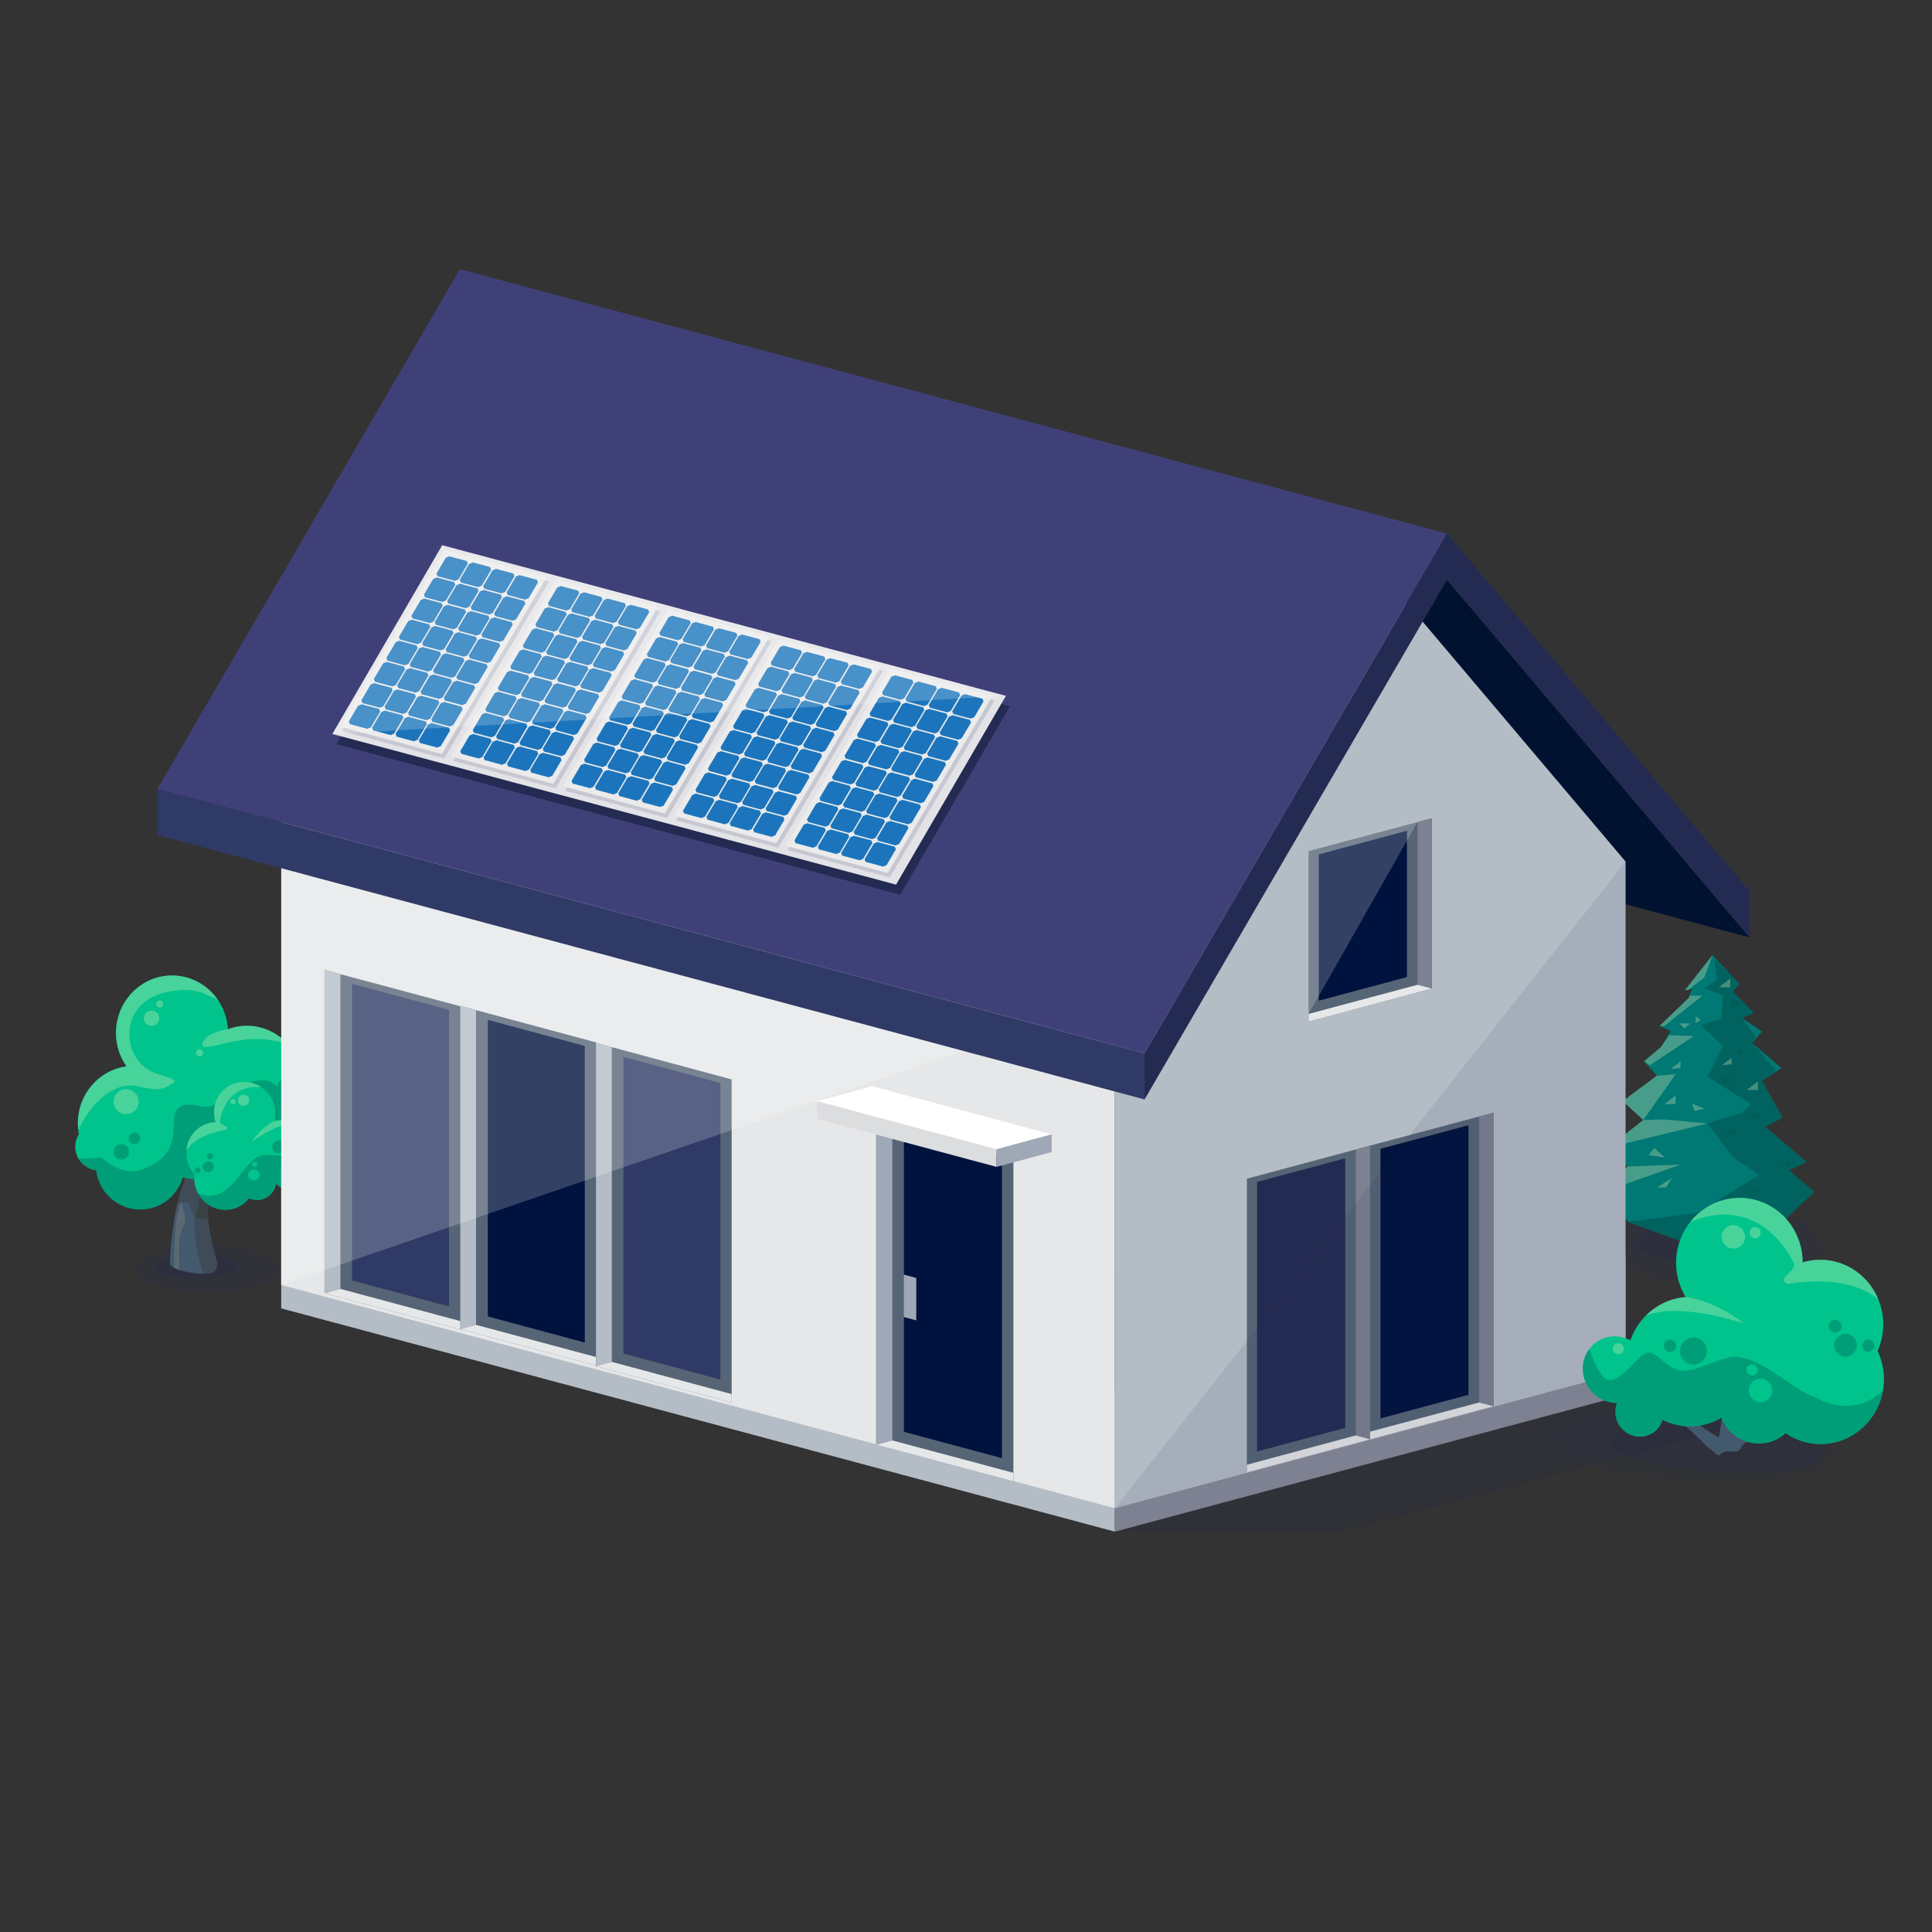<svg xmlns="http://www.w3.org/2000/svg" xmlns:xlink="http://www.w3.org/1999/xlink" id="Layer_1" x="0px" y="0px" viewBox="0 0 1080 1080" style="enable-background:new 0 0 1080 1080;" xml:space="preserve"><rect x="0" y="0" width="1080" height="1080" fill="#333333" stroke="none"/><style type="text/css">	.st0{opacity:0.2;fill:#242B52;}	.st1{opacity:0.2;clip-path:url(#SVGID_00000056397040304066334110000015288951490238447292_);fill:#2F1D00;}	.st2{opacity:0.13;clip-path:url(#SVGID_00000056397040304066334110000015288951490238447292_);fill:#FFDE96;}	.st3{fill:#00C48B;}	.st4{opacity:0.3;fill:#F1F3BE;}	.st5{opacity:0.5;}	.st6{opacity:0.71;fill:#005A56;}	.st7{fill:#87AD54;}	.st8{fill:#43596D;}	.st9{fill:#007874;}	.st10{opacity:0.82;}	.st11{fill:#001230;}	.st12{opacity:0.15;fill:#242B52;}	.st13{fill:#B4BDC5;}	.st14{fill:#7D8191;}	.st15{fill:#E6E7E8;}	.st16{fill:#566575;}	.st17{fill:#242B52;}	.st18{fill:#00123E;}	.st19{fill:#303A66;}	.st20{fill:#9FA8B6;}	.st21{fill:#DCDDDF;}	.st22{fill:#FFFFFF;}	.st23{opacity:0.2;fill:#FFFFFF;}	.st24{fill:#404079;}	.st25{fill:#E3E3E7;}	.st26{fill:#EBEBEB;}	.st27{fill:#1C75BC;}	.st28{opacity:0.1;fill:#242B52;}</style><g>	<g>		<g>			<path class="st0" d="M155.7,709.3c0,7.3-17.9,13.1-39.9,13.1c-22,0-39.9-5.9-39.9-13.1c0-7.3,17.9-13.1,39.9-13.1    C137.8,696.2,155.7,702.1,155.7,709.3z"></path>			<path class="st0" d="M133.2,708c0,3.8-10.4,6.8-23.3,6.8c-12.9,0-23.3-3.1-23.3-6.8c0-3.8,10.4-6.8,23.3-6.8    C122.7,701.2,133.2,704.2,133.2,708z"></path>		</g>		<g>			<defs>				<path id="SVGID_1_" d="M121.5,706.1c-0.5,3.2-0.5,5.7-6.4,5.9c-6.9,0.3-19.8-2.1-20.2-5.9c0,0,0.7-28,8.7-47.4     c8-19.3,7.3-58,8-65.4c0.7-7.3,4-11,4-11l6,5.3c0,0,1.3,34.4,0,47.1c-1.3,12.7-4.3,25.5-5.3,39.6     C115.3,686.1,121.5,706.1,121.5,706.1z"></path>			</defs>			<use xlink:href="#SVGID_1_" style="overflow:visible;fill:#43596D;"></use>			<clipPath id="SVGID_00000073682551064249819770000013778665861749761171_">				<use xlink:href="#SVGID_1_" style="overflow:visible;"></use>			</clipPath>			<path style="opacity:0.2;clip-path:url(#SVGID_00000073682551064249819770000013778665861749761171_);fill:#2F1D00;" d="    M113.9,713.6c0,0-7.8-24.8-4.3-35.8s9-49.5,9-56s1-23-2-25.5c-3-2.5-6,4.5-6,4.5s-4.5-26-3-26c1.5,0,32.5,3,32.5,3l-13.5,117.1    l0.5,14.5L113.9,713.6z"></path>			<path style="opacity:0.2;clip-path:url(#SVGID_00000073682551064249819770000013778665861749761171_);fill:#2F1D00;" d="    M97.2,673.6c0,0,7-2.6,8.1-0.9c1.2,1.6,0.2,2.1,2.6,5.8c2.3,3.7,10.2,3.5,10.9,3c0.7-0.5,8.8-0.2,7.2-2.8    c-1.6-2.6,0.7-24.2-3.5-24.6c-4.2-0.5-22.3-1.9-22.3-1.2C100.2,653.6,97.2,673.6,97.2,673.6z"></path>			<path style="opacity:0.13;clip-path:url(#SVGID_00000073682551064249819770000013778665861749761171_);fill:#FFDE96;" d="    M100.4,713c0,0-0.7-13.5-0.1-20.1c0.6-6.6,3.3-7.3,3.1-11.9c-0.3-4.6-2.3-9.1-2.3-9.1s-1.5,5.3-2.3,9.3c-0.8,3.9-1,10.6-1.3,14.9    c-0.3,4.3,0,14.8,0,14.8L100.4,713z"></path>		</g>		<g>			<path class="st3" d="M170.9,646.3c6.1-4.5,10.1-11.8,10.1-20.1c0-9-4.7-16.9-11.8-21.3c-0.3-17.1-13.6-31-30.4-31.5    c-4-0.1-7.8,0.6-11.4,1.9c-1-16.4-14-29.5-30.4-30c-17.3-0.5-31.7,13.5-32.2,31.2c-0.2,7.3,2,14,5.8,19.5c0,0,0,0.1-0.1,0.1    c-14.9,2.1-26.6,15-27,30.9c-0.1,2.4,0.2,4.8,0.6,7c-3.1,4.9-2.7,11.5,1.5,16c2.2,2.4,5.2,3.8,8.2,4.2    c1.5,12.4,11.9,21.9,24.6,21.9c11.3,0,20.8-7.6,23.8-18c5.3,1.8,11.4,1.2,16.6-1.9c5.3,5,12.4,8.2,20.2,8.4    c5.4,0.1,10.5-1.1,14.9-3.4c2.1,2.5,5.2,4.1,8.6,4.1c6.2,0,11.3-5,11.3-11.3C173.9,651,172.8,648.3,170.9,646.3z"></path>			<path class="st4" d="M92.3,554.8c14.4-3.3,20.2-0.4,29.6,4.2c-5.5-8-14.5-13.4-24.8-13.7c-17.3-0.5-31.7,13.5-32.2,31.2    c-0.2,7.3,2,14,5.8,19.5c0,0,0,0.1-0.1,0.1c-14.9,2.1-26.6,15-27,30.9c0,1.6,0,3.1,0.2,4.6c2.7-6,15.4-28.4,33.6-24.3    c11.1,2.5,13.4,2.1,19.4-1.9c2.2-1.5,0.1-2.3-9.1-5.2C67.8,594.1,65,561,92.3,554.8z"></path>			<path class="st4" d="M114.2,581.3c-3.3,4.5,0.5,4.8,9.3,2.5c5.1-1.4,14.9-3.6,23.7-2.9c3.2,0.3,10.8,2,13,2    c-5.5-5.6-13-9.2-21.3-9.5c-4-0.1-7.8,0.6-11.4,1.9C127.4,575.3,117.5,576.7,114.2,581.3z"></path>			<g class="st5">				<path class="st6" d="M181,626.2c0-9-4.7-16.9-11.8-21.3c0-3-0.5-5.8-1.3-8.5c-1.6,2.6-4,5.2-7.8,6.3c-8.7,2.6-3.3,7.2-3.3,7.2     s-5.3-12.8-24.3-1.3c-8,4.8-11,12-21.1,9.6c-12-2.8-13.9,2.8-14.2,8.4c-0.3,5.6,1.9,21.8-19.9,27.7c-10.3,2.8-20.8-7.5-20.8-7.5     s-1.5,0.6-7.3,0.7c-2.1,0.1-3.8,0.1-5.3,0.1c0.5,0.8,1,1.6,1.7,2.4c2.2,2.4,5.2,3.8,8.2,4.2c1.5,12.4,11.9,21.9,24.6,21.9     c11.3,0,20.8-7.6,23.8-18c5.3,1.8,11.4,1.2,16.6-1.9c5.3,5,12.4,8.2,20.2,8.4c5.4,0.1,10.5-1.1,14.9-3.4     c2.1,2.5,5.2,4.1,8.6,4.1c6.2,0,11.3-5,11.3-11.3c0-3-1.2-5.7-3-7.7C177,641.8,181,634.5,181,626.2z"></path>				<path class="st6" d="M153.9,629.9c0,3.7-3,6.8-6.8,6.8c-3.8,0-6.8-3-6.8-6.8c0-3.8,3-6.8,6.8-6.8     C150.9,623.2,153.9,626.2,153.9,629.9z"></path>				<path class="st6" d="M140.1,636.7c0,2.4-1.9,4.3-4.3,4.3c-2.4,0-4.3-1.9-4.3-4.3c0-2.4,1.9-4.3,4.3-4.3     C138.2,632.4,140.1,634.3,140.1,636.7z"></path>				<path class="st6" d="M72.1,643.9c0,2.4-1.9,4.3-4.3,4.3c-2.4,0-4.3-1.9-4.3-4.3c0-2.4,1.9-4.3,4.3-4.3     C70.2,639.6,72.1,641.5,72.1,643.9z"></path>				<path class="st6" d="M151.5,619c0,1.7-1.4,3.2-3.2,3.2c-1.7,0-3.2-1.4-3.2-3.2c0-1.7,1.4-3.2,3.2-3.2     C150,615.8,151.5,617.3,151.5,619z"></path>				<path class="st6" d="M78.4,636.3c0,1.7-1.4,3.2-3.2,3.2c-1.8,0-3.2-1.4-3.2-3.2c0-1.7,1.4-3.2,3.2-3.2     C77,633.2,78.4,634.6,78.4,636.3z"></path>			</g>			<path class="st7" d="M164.4,651.2c0,2.4-1.9,4.3-4.3,4.3c-2.4,0-4.3-1.9-4.3-4.3c0-2.4,1.9-4.3,4.3-4.3    C162.5,646.9,164.4,648.8,164.4,651.2z"></path>			<path class="st7" d="M168.3,644.3c0,1.5-1.2,2.8-2.8,2.8c-1.5,0-2.8-1.2-2.8-2.8c0-1.5,1.2-2.8,2.8-2.8    C167.1,641.5,168.3,642.7,168.3,644.3z"></path>			<path class="st4" d="M89,569.2c0,2.4-1.9,4.3-4.3,4.3c-2.4,0-4.3-1.9-4.3-4.3c0-2.4,1.9-4.3,4.3-4.3    C87.1,564.9,89,566.8,89,569.2z"></path>			<path class="st4" d="M77.5,615.8c0,3.9-3.1,7-7,7c-3.9,0-7-3.1-7-7c0-3.9,3.1-7,7-7C74.4,608.8,77.5,612,77.5,615.8z"></path>			<path class="st4" d="M91.3,561.3c0,1.1-0.9,2-2,2c-1.1,0-2-0.9-2-2c0-1.1,0.9-2,2-2C90.4,559.3,91.3,560.2,91.3,561.3z"></path>			<path class="st4" d="M113.6,588.5c0,1.1-0.9,2-2,2c-1.1,0-2-0.9-2-2c0-1.1,0.9-2,2-2C112.7,586.5,113.6,587.4,113.6,588.5z"></path>		</g>		<g>			<path class="st3" d="M180.6,631.1c-3.4-1.3-7.1-0.4-9.5,2.1c-4.1-5.5-11.1-8.1-17.7-6.5c0.9-3.6,0.6-7.4-0.9-11.1    c-3.8-8.9-13.9-13.1-22.5-9.4c-8.2,3.5-12.2,12.7-9.4,21.2c-2.1,0-4.1,0.5-6.1,1.3c-8.7,3.7-12.6,13.9-8.9,22.8    c0.8,1.8,1.8,3.4,3.1,4.8c-0.4,3,0,6.2,1.3,9.3c3.8,8.9,13.9,13.1,22.5,9.4c2.7-1.2,5-3,6.7-5.2c0.2,0.1,0.4,0.2,0.6,0.3    c5.5,2.2,11.7-0.6,13.9-6.2c0.4-1.1,0.6-2.2,0.7-3.3c3.3,0.7,6.9,0.5,10.2-0.9c2-0.8,3.7-2,5.1-3.4c0.7,1,1.7,1.8,2.9,2.3    c3.3,1.3,7.1-0.4,8.4-3.8c0.9-2.3,0.4-4.8-1-6.6c2.5-0.8,4.7-2.7,5.7-5.4C187.4,638.1,185.2,632.8,180.6,631.1z"></path>			<path class="st4" d="M139.1,613.9c0.6,1.6-0.2,3.5-1.8,4.1c-1.6,0.6-3.5-0.2-4.1-1.8c-0.6-1.6,0.2-3.5,1.8-4.1    C136.6,611.5,138.5,612.3,139.1,613.9z"></path>			<path class="st4" d="M131.6,615.3c0.3,0.8-0.1,1.6-0.8,1.9c-0.8,0.3-1.6-0.1-1.9-0.8c-0.3-0.8,0.1-1.6,0.8-1.9    C130.5,614.1,131.3,614.5,131.6,615.3z"></path>			<path class="st4" d="M176.4,633.8c0.3,0.8-0.1,1.6-0.8,1.9c-0.8,0.3-1.6-0.1-1.9-0.8c-0.3-0.8,0.1-1.6,0.8-1.9    C175.2,632.6,176.1,633,176.4,633.8z"></path>			<g class="st5">				<path class="st6" d="M132.3,674.9c2.7-1.2,5-3,6.7-5.2c0.2,0.1,0.4,0.2,0.6,0.3c5.5,2.2,11.7-0.6,13.9-6.2     c0.4-1.1,0.6-2.2,0.7-3.3c3.3,0.7,6.9,0.5,10.2-0.9c2-0.8,3.7-2,5.1-3.4c0.7,1,1.7,1.8,2.9,2.3c3.3,1.3,7.1-0.4,8.4-3.8     c0.9-2.3,0.4-4.8-1-6.6c2.5-0.8,4.7-2.7,5.7-5.4c1.6-4,0.2-8.4-3.1-10.7c-0.1,2.9-0.3,6.6-1.4,8.5c-1.9,3.5-7.1-0.6-11.1-2.3     c-4-1.7-4.1,1.9-7.3,5.5c-3.2,3.6-8.5,1.5-15.3,2c-6.8,0.5-13.9,13.1-16.8,15.6c-3,2.5-6.8,7.6-14.2,7.2     c-2.3-0.1-4.3-0.8-5.9-1.7C114.6,674.8,124.1,678.5,132.3,674.9z"></path>				<path class="st6" d="M159.2,639.8c0.7,1.9-0.2,4-2.1,4.7c-1.9,0.7-4-0.2-4.7-2.1c-0.7-1.9,0.2-4,2.1-4.7     C156.4,637,158.5,638,159.2,639.8z"></path>				<path class="st6" d="M119.2,651.1c0.6,1.6-0.2,3.4-1.7,4c-1.6,0.6-3.4-0.2-4-1.7c-0.6-1.6,0.2-3.4,1.7-4     C116.7,648.7,118.5,649.5,119.2,651.1z"></path>				<path class="st6" d="M163,637.2c0.3,0.9-0.1,1.8-0.9,2.2c-0.9,0.3-1.8-0.1-2.2-0.9c-0.3-0.9,0.1-1.8,0.9-2.2     C161.7,635.9,162.6,636.3,163,637.2z"></path>				<path class="st6" d="M112,653.6c0.3,0.9-0.1,1.8-0.9,2.2c-0.9,0.3-1.8-0.1-2.2-0.9c-0.3-0.9,0.1-1.8,0.9-2.2     C110.7,652.3,111.7,652.7,112,653.6z"></path>				<path class="st6" d="M119,645.8c0.3,0.9-0.1,1.9-1,2.2c-0.9,0.3-1.9-0.1-2.2-1c-0.3-0.9,0.1-1.9,1-2.2     C117.6,644.5,118.6,645,119,645.8z"></path>			</g>			<path class="st4" d="M129.9,606.1c-8.2,3.5-12.2,12.7-9.4,21.2c-2.1,0-4.1,0.5-6.1,1.3c-6,2.6-9.8,8.3-10.2,14.5    c4.9-7.8,16.1-10.5,21.8-11.5c0.5-0.1,0.8-0.4,0.9-0.9c0.1-0.5-0.1-0.9-0.6-1.1l-2.3-1.2c-0.7-0.4-1.1-1.2-1-2    c0.8-4.8,4.7-20.1,23.1-18.7C141.4,604.6,135.4,603.8,129.9,606.1z"></path>			<path class="st4" d="M153.4,626.6c-8.4,4.4-12.7,11.7-12.7,11.7s8.9-6.9,18.4-9.5c1.3-0.4,3.6-0.7,6-0.8    C161.5,626.2,157.4,625.7,153.4,626.6C153.4,626.6,153.4,626.6,153.4,626.6z"></path>			<path class="st3" d="M144.8,655.6c0.6,1.6-0.2,3.5-1.8,4.1c-1.6,0.6-3.5-0.2-4.1-1.8c-0.6-1.6,0.2-3.5,1.8-4.1    C142.3,653.2,144.2,654,144.8,655.6z"></path>			<path class="st3" d="M143.8,650.3c0.3,0.8-0.1,1.6-0.8,1.9c-0.8,0.3-1.6-0.1-1.9-0.8c-0.3-0.8,0.1-1.6,0.8-1.9    C142.6,649.2,143.5,649.5,143.8,650.3z"></path>		</g>	</g>	<g>		<g>			<path class="st0" d="M907.3,687.3c0,0-1.1,2.8-6.3,6.3c-5.1,3.4,0.6,10.2,0.6,10.2l25,11.9l17.6-1.1l30.7,9.1l31.9-14.8    l13.7-10.2c0,0-10.8-16.5-12.5-17.1c-1.7-0.6-40.4-6.8-42.1-6.8c-1.7,0-19.9-5.7-19.9-5.7L907.3,687.3z"></path>			<path class="st0" d="M996,691.1c0,0,0.9,1.4,4.7,3c3.8,1.7-0.4,5-0.4,5l-18.7,5.8l-13.2-0.6l-23,4.4l-23.8-7.2l-10.2-5    c0,0,8.1-8,9.4-8.3c1.3-0.3,30.2-3.3,31.5-3.3c1.3,0,14.9-2.8,14.9-2.8L996,691.1z"></path>		</g>		<path class="st8" d="M962.3,701.2c-2.1,3.1-12.1,3.1-14.6,0l3-19h10l0.1,8.4L962.3,701.2z"></path>		<g>			<polygon class="st9" points="957.3,533.9 941.8,553.6 945.8,552.8 944.1,557.7 927.7,573.5 933.9,576.4 928.5,585.3 919,593.3     926.2,601.3 907.1,615.5 918.6,626.1 899,641.5 909.8,652.1 892.9,667.4 904.5,676.2 910.5,683.3 941,694.2 988.8,689.9     1014.2,666.3 999.9,654.1 1009.9,649.6 986.8,629.9 996.4,624.8 984.9,604.1 995.9,597.1 979.4,583 984.9,576.7 973.8,569     980.3,566.3 968.7,554.2 972.3,550    "></polygon>			<polygon class="st6" points="941,694.2 988.8,689.9 1014.2,666.3 999.9,654.1 1009.9,649.6 986.8,629.9 996.4,624.8 984.9,604.1     992.8,598.2 979.4,583 981.5,579.2 973.8,569 980.3,566.3 968.7,554.2 972.3,550 958.4,535.7 959.7,548.2 952.7,552.3     963.2,556.4 962.2,569.5 950.8,573.1 963.2,584.9 954.4,601.8 978.9,617.2 974.2,622 954.6,628 968.7,646.9 983.3,656.7     949.5,677.9 909.8,683.1 910.5,683.3    "></polygon>			<g>				<polygon class="st4" points="918.6,626.1 899,641.5 954.6,628 930.5,625.8     "></polygon>				<polygon class="st4" points="926.2,601.3 907.1,615.5 918.6,626.1 936.7,600.5     "></polygon>				<polygon class="st4" points="919,593.3 922.3,595.5 946.8,579.2 933.2,578.7 928.5,585.3     "></polygon>				<polygon class="st4" points="909.8,652.1 892.9,667.4 939.6,651     "></polygon>				<polygon class="st4" points="944.5,556.6 944.1,557.7 927.7,573.5 930.4,573.5 951.6,556.6     "></polygon>				<polygon class="st4" points="944.3,553.1 952.8,546.3 957.3,533.9 941.8,553.6     "></polygon>				<polygon class="st4" points="933.9,597.6 939.4,593.4 939.4,597     "></polygon>				<polygon class="st4" points="962.5,595.5 968,591.3 968,594.9     "></polygon>				<polygon class="st4" points="947.9,568.2 947.9,572 950.8,570.1     "></polygon>				<polygon class="st4" points="930.5,617.2 936.7,617.2 936.7,612.3     "></polygon>				<polygon class="st4" points="960.9,551.9 967.2,551.9 967.2,547     "></polygon>				<polygon class="st4" points="976.5,609.3 982.7,609.3 982.7,604.5     "></polygon>				<polygon class="st4" points="930.8,647.1 924.7,641.8 921.7,645.7     "></polygon>				<polygon class="st4" points="934.6,658.5 931.3,663.8 926.3,663.8     "></polygon>				<polygon class="st4" points="944.8,572.1 941.6,574.9 938.7,572.1     "></polygon>				<polygon class="st4" points="947.3,621.1 952.7,619.7 945.9,616.9     "></polygon>			</g>			<g class="st10">				<polygon class="st6" points="1000.7,649.2 994.7,649.2 1000.7,652.9     "></polygon>				<polygon class="st6" points="970.1,631.5 964,631.5 970.1,635.2     "></polygon>				<polygon class="st6" points="982.6,664.6 976.6,664.6 982.6,668.3     "></polygon>				<polygon class="st6" points="983.3,621.4 975.9,623.3 983.3,626.2     "></polygon>				<polygon class="st6" points="961.9,601.8 968.7,603.7 963.2,606.9     "></polygon>				<polygon class="st6" points="967.1,558.4 973.9,560.3 968.4,563.5     "></polygon>				<polygon class="st6" points="974,587.1 970.5,587.1 974,590.5     "></polygon>			</g>		</g>	</g>	<g>		<polygon class="st11" points="739.6,305.6 808.9,324.1 978,524 908.7,505.5   "></polygon>		<g>			<polygon class="st12" points="720,685.6 623.2,711.6 623.2,856.2 751.2,856.2 1054,775.1    "></polygon>		</g>		<g>			<polygon class="st13" points="157.2,653 623.2,777.8 623.2,856.2 157.2,731.4    "></polygon>			<polygon class="st14" points="908.7,701.3 908.7,779.7 623.2,856.2 623.2,777.8    "></polygon>		</g>		<polygon class="st15" points="157.2,433.3 623.2,558.1 623.2,843.1 157.2,718.3   "></polygon>		<polygon class="st13" points="908.7,481.6 908.7,766.6 623.2,843.1 623.2,558.1 765.9,312.8   "></polygon>		<g>			<g>				<g>					<polygon class="st16" points="697,823.1 765.9,804.6 765.9,640.4 697,658.9      "></polygon>					<polygon class="st14" points="765.9,640.4 765.9,804.6 757.9,802.4 757.9,642.6      "></polygon>					<polygon class="st15" points="697,823.1 765.9,804.6 757.9,802.4 697,818.8      "></polygon>				</g>				<g>					<polygon class="st17" points="702.7,811.4 752,798.2 752,647.5 702.7,660.7      "></polygon>				</g>			</g>			<g>				<g>					<polygon class="st16" points="765.9,804.6 834.9,786.1 834.9,622 765.9,640.4      "></polygon>					<polygon class="st14" points="834.9,622 834.9,786.1 826.8,784 826.8,624.1      "></polygon>					<polygon class="st15" points="765.9,804.6 834.9,786.1 826.8,784 765.9,800.3      "></polygon>				</g>				<g>					<polygon class="st18" points="771.7,792.9 820.9,779.7 820.9,629 771.7,642.2      "></polygon>				</g>			</g>		</g>		<g>			<g>				<g>					<polygon class="st16" points="333.2,763.3 257.3,743 257.3,562.3 333.2,582.7      "></polygon>					<polygon class="st13" points="257.3,562.3 257.3,743 266.1,740.6 266.1,564.7      "></polygon>					<polygon class="st15" points="333.2,763.3 257.3,743 266.1,740.6 333.2,758.6      "></polygon>				</g>				<g>					<polygon class="st18" points="326.9,750.5 272.7,735.9 272.7,570.1 326.9,584.7      "></polygon>				</g>			</g>			<g>				<g>					<polygon class="st16" points="409,784 333.2,763.7 333.2,583 409,603.4      "></polygon>					<polygon class="st13" points="333.2,583 333.2,763.7 342,761.3 342,585.4      "></polygon>					<polygon class="st15" points="409,784 333.2,763.7 342,761.3 409,779.3      "></polygon>				</g>				<g>					<polygon class="st19" points="402.7,771.2 348.5,756.6 348.5,590.8 402.7,605.4      "></polygon>				</g>			</g>			<g>				<g>					<polygon class="st16" points="257.3,743.2 181.4,722.9 181.4,542.2 257.3,562.5      "></polygon>					<polygon class="st13" points="181.4,542.2 181.4,722.9 190.3,720.5 190.3,544.6      "></polygon>					<polygon class="st15" points="257.3,743.2 181.4,722.9 190.3,720.5 257.3,738.5      "></polygon>				</g>				<g>					<polygon class="st19" points="251,730.3 196.8,715.8 196.8,550 251,564.5      "></polygon>				</g>			</g>		</g>		<g>			<g>				<polygon class="st16" points="566.5,828.1 489.8,807.6 489.8,624.9 566.5,645.4     "></polygon>				<polygon class="st20" points="489.8,624.9 489.8,807.6 498.8,805.2 498.8,627.3     "></polygon>				<polygon class="st15" points="566.5,828.1 489.8,807.6 498.8,805.2 566.5,823.3     "></polygon>			</g>			<g>				<polygon class="st18" points="560.1,815.1 505.3,800.4 505.3,632.8 560.1,647.4     "></polygon>			</g>			<g>				<polygon class="st20" points="512.2,738.1 505.2,736.2 505.2,712.5 512.2,714.4     "></polygon>			</g>		</g>		<g>			<polygon class="st21" points="456.8,615.5 557.1,642.4 557.1,652.3 456.8,625.4    "></polygon>			<polygon class="st22" points="456.8,615.5 557.1,642.4 587.9,634.1 487.5,607.2    "></polygon>			<polygon class="st20" points="587.9,634.1 587.9,644 557.1,652.3 557.1,642.4    "></polygon>		</g>		<polygon class="st23" points="157.2,433.3 623.2,558.1 157.2,718.3   "></polygon>		<g>			<polygon class="st24" points="88,441 639.8,588.8 808.9,298.3 257.1,150.5    "></polygon>			<polygon class="st17" points="808.9,298.3 639.8,588.8 639.8,614.6 808.9,324.1 978,524 978,498.2    "></polygon>			<polygon class="st19" points="88,441 639.8,588.8 639.8,614.6 88,466.8    "></polygon>		</g>		<g>			<polygon class="st17" points="564.6,394.8 249.5,310.6 188.1,416 503.2,500.2    "></polygon>			<polygon class="st25" points="562.3,389 247.2,304.8 185.8,410.3 500.9,494.5    "></polygon>			<path class="st12" d="M248.3,424l-57.1-15.3l58.6-98.9l57.1,15.3L248.3,424z M369.2,341.7l-57.1-15.3l-58.6,98.9l57.1,15.3    L369.2,341.7z M431.4,358.3L374.4,343L315.8,442l57.1,15.3L431.4,358.3z M493.7,375l-57.1-15.3L378,458.6l57.1,15.3L493.7,375z     M556,391.6l-57.1-15.3l-58.6,98.9l57.1,15.3L556,391.6z"></path>			<g>				<polygon class="st26" points="248.6,307.3 190,406.2 247,421.5 305.6,322.6     "></polygon>				<path class="st27" d="M200.2,394.5l-5.2,8.8l0.6,1.5l9.7,2.6l2-0.8l5.2-8.8l-0.6-1.5l-9.7-2.6L200.2,394.5z M207.2,382.7     l-5.2,8.8l0.6,1.5l9.7,2.6l2-0.8l5.2-8.8l-0.6-1.5l-9.7-2.6L207.2,382.7z M214.2,370.8l-5.2,8.8l0.6,1.5l9.7,2.6l2-0.8l5.2-8.8     l-0.6-1.5l-9.7-2.6L214.2,370.8z M221.2,359l-5.2,8.8l0.6,1.5l9.7,2.6l2-0.8l5.2-8.8l-0.6-1.5l-9.7-2.6L221.2,359z M228.2,347.2     L223,356l0.6,1.5l9.7,2.6l2-0.8l5.2-8.8l-0.6-1.5l-9.7-2.6L228.2,347.2z M235.2,335.4l-5.2,8.8l0.6,1.5l9.7,2.6l2-0.8l5.2-8.8     l-0.6-1.5l-9.7-2.6L235.2,335.4z M242.2,323.6l-5.2,8.8l0.6,1.5l9.7,2.6l2-0.8l5.2-8.8l-0.6-1.5l-9.7-2.6L242.2,323.6z      M249.2,311.8l-5.2,8.8l0.6,1.5l9.7,2.6l2-0.8l5.2-8.8l-0.6-1.5l-9.7-2.6L249.2,311.8z M213.2,398l-5.2,8.8l0.6,1.5l9.7,2.6     l2-0.8l5.2-8.8l-0.6-1.5l-9.7-2.6L213.2,398z M220.2,386.2L215,395l0.6,1.5l9.7,2.6l2-0.8l5.2-8.8l-0.6-1.5l-9.7-2.6     L220.2,386.2z M227.2,374.3l-5.2,8.8l0.6,1.5l9.7,2.6l2-0.8l5.2-8.8l-0.6-1.5l-9.7-2.6L227.2,374.3z M234.2,362.5l-5.2,8.8     l0.6,1.5l9.7,2.6l2-0.8l5.2-8.8l-0.6-1.5l-9.7-2.6L234.2,362.5z M241.2,350.7l-5.2,8.8l0.6,1.5l9.7,2.6l2-0.8l5.2-8.8l-0.6-1.5     l-9.7-2.6L241.2,350.7z M248.2,338.9l-5.2,8.8l0.6,1.5l9.7,2.6l2-0.8l5.2-8.8l-0.6-1.5l-9.7-2.6L248.2,338.9z M255.2,327.1     l-5.2,8.8l0.6,1.5l9.7,2.6l2-0.8l5.2-8.8l-0.6-1.5l-9.7-2.6L255.2,327.1z M262.2,315.3l-5.2,8.8l0.6,1.5l9.7,2.6l2-0.8l5.2-8.8     L274,317l-9.7-2.6L262.2,315.3z M226.3,401.5l-5.2,8.8l0.6,1.5l9.7,2.6l2-0.8l5.2-8.8l-0.6-1.5l-9.7-2.6L226.3,401.5z      M233.3,389.7l-5.2,8.8l0.6,1.5l9.7,2.6l2-0.8l5.2-8.8l-0.6-1.5l-9.7-2.6L233.3,389.7z M240.3,377.8l-5.2,8.8l0.6,1.5l9.7,2.6     l2-0.8l5.2-8.8l-0.6-1.5l-9.7-2.6L240.3,377.8z M247.3,366l-5.2,8.8l0.6,1.5l9.7,2.6l2-0.8l5.2-8.8l-0.6-1.5l-9.7-2.6L247.3,366     z M254.3,354.2l-5.2,8.8l0.6,1.5l9.7,2.6l2-0.8l5.2-8.8L266,356l-9.7-2.6L254.3,354.2z M261.3,342.4l-5.2,8.8l0.6,1.5l9.7,2.6     l2-0.8l5.2-8.8l-0.6-1.5l-9.7-2.6L261.3,342.4z M268.3,330.6l-5.2,8.8l0.6,1.5l9.7,2.6l2-0.8l5.2-8.8l-0.6-1.5l-9.7-2.6     L268.3,330.6z M275.3,318.8l-5.2,8.8l0.6,1.5l9.7,2.6l2-0.8l5.2-8.8l-0.6-1.5l-9.7-2.6L275.3,318.8z M239.3,405l-5.2,8.8     l0.6,1.5l9.7,2.6l2-0.8l5.2-8.8l-0.6-1.5l-9.7-2.6L239.3,405z M246.3,393.2l-5.2,8.8l0.6,1.5l9.7,2.6l2-0.8l5.2-8.8l-0.6-1.5     l-9.7-2.6L246.3,393.2z M253.3,381.3l-5.2,8.8l0.6,1.5l9.7,2.6l2-0.8l5.2-8.8l-0.6-1.5l-9.7-2.6L253.3,381.3z M260.3,369.5     l-5.2,8.8l0.6,1.5l9.7,2.6l2-0.8l5.2-8.8l-0.6-1.5l-9.7-2.6L260.3,369.5z M267.3,357.7l-5.2,8.8l0.6,1.5l9.7,2.6l2-0.8l5.2-8.8     l-0.6-1.5l-9.7-2.6L267.3,357.7z M274.3,345.9l-5.2,8.8l0.6,1.5l9.7,2.6l2-0.8l5.2-8.8l-0.6-1.5l-9.7-2.6L274.3,345.9z      M281.4,334.1l-5.2,8.8l0.6,1.5l9.7,2.6l2-0.8l5.2-8.8l-0.6-1.5l-9.7-2.6L281.4,334.1z M288.4,322.3l-5.2,8.8l0.6,1.5l9.7,2.6     l2-0.8l5.2-8.8l-0.6-1.5l-9.7-2.6L288.4,322.3z"></path>			</g>			<g>				<polygon class="st26" points="310.9,324 252.3,422.9 309.3,438.2 367.9,339.2     "></polygon>				<path class="st27" d="M262.5,411.1l-5.2,8.8l0.6,1.5l9.7,2.6l2-0.8l5.2-8.8l-0.6-1.5l-9.7-2.6L262.5,411.1z M269.5,399.3     l-5.2,8.8l0.6,1.5l9.7,2.6l2-0.8l5.2-8.8l-0.6-1.5l-9.7-2.6L269.5,399.3z M276.5,387.5l-5.2,8.8l0.6,1.5l9.7,2.6l2-0.8l5.2-8.8     l-0.6-1.5l-9.7-2.6L276.5,387.5z M283.5,375.7l-5.2,8.8l0.6,1.5l9.7,2.6l2-0.8l5.2-8.8l-0.6-1.5l-9.7-2.6L283.5,375.7z      M290.5,363.8l-5.2,8.8l0.6,1.5l9.7,2.6l2-0.8l5.2-8.8l-0.6-1.5l-9.7-2.6L290.5,363.8z M297.5,352l-5.2,8.8l0.6,1.5l9.7,2.6     l2-0.8l5.2-8.8l-0.6-1.5l-9.7-2.6L297.5,352z M304.5,340.2l-5.2,8.8l0.6,1.5l9.7,2.6l2-0.8l5.2-8.8l-0.6-1.5l-9.7-2.6     L304.5,340.2z M311.5,328.4l-5.2,8.8l0.6,1.5l9.7,2.6l2-0.8l5.2-8.8l-0.6-1.5l-9.7-2.6L311.5,328.4z M275.5,414.6l-5.2,8.8     l0.6,1.5l9.7,2.6l2-0.8l5.2-8.8l-0.6-1.5l-9.7-2.6L275.5,414.6z M282.5,402.8l-5.2,8.8l0.6,1.5l9.7,2.6l2-0.8l5.2-8.8l-0.6-1.5     l-9.7-2.6L282.5,402.8z M289.5,391l-5.2,8.8l0.6,1.5l9.7,2.6l2-0.8l5.2-8.8l-0.6-1.5l-9.7-2.6L289.5,391z M296.5,379.2l-5.2,8.8     l0.6,1.5l9.7,2.6l2-0.8l5.2-8.8l-0.6-1.5l-9.7-2.6L296.5,379.2z M303.5,367.3l-5.2,8.8l0.6,1.5l9.7,2.6l2-0.8l5.2-8.8l-0.6-1.5     l-9.7-2.6L303.5,367.3z M310.5,355.5l-5.2,8.8l0.6,1.5l9.7,2.6l2-0.8l5.2-8.8l-0.6-1.5l-9.7-2.6L310.5,355.5z M317.5,343.7     l-5.2,8.8l0.6,1.5l9.7,2.6l2-0.8l5.2-8.8l-0.6-1.5l-9.7-2.6L317.5,343.7z M324.5,331.9l-5.2,8.8l0.6,1.5l9.7,2.6l2-0.8l5.2-8.8     l-0.6-1.5l-9.7-2.6L324.5,331.9z M288.6,418.1l-5.2,8.8l0.6,1.5l9.7,2.6l2-0.8l5.2-8.8l-0.6-1.5l-9.7-2.6L288.6,418.1z      M295.6,406.3l-5.2,8.8l0.6,1.5l9.7,2.6l2-0.8l5.2-8.8l-0.6-1.5l-9.7-2.6L295.6,406.3z M302.6,394.5l-5.2,8.8l0.6,1.5l9.7,2.6     l2-0.8l5.2-8.8l-0.6-1.5l-9.7-2.6L302.6,394.5z M309.6,382.7l-5.2,8.8l0.6,1.5l9.7,2.6l2-0.8l5.2-8.8l-0.6-1.5l-9.7-2.6     L309.6,382.7z M316.6,370.8l-5.2,8.8l0.6,1.5l9.7,2.6l2-0.8l5.2-8.8l-0.6-1.5l-9.7-2.6L316.6,370.8z M323.6,359l-5.2,8.8     l0.6,1.5l9.7,2.6l2-0.8l5.2-8.8l-0.6-1.5l-9.7-2.6L323.6,359z M330.6,347.2l-5.2,8.8l0.6,1.5l9.7,2.6l2-0.8l5.2-8.8l-0.6-1.5     l-9.7-2.6L330.6,347.2z M337.6,335.4l-5.2,8.8l0.6,1.5l9.7,2.6l2-0.8l5.2-8.8l-0.6-1.5l-9.7-2.6L337.6,335.4z M301.6,421.6     l-5.2,8.8l0.6,1.5l9.7,2.6l2-0.8l5.2-8.8l-0.6-1.5l-9.7-2.6L301.6,421.6z M308.6,409.8l-5.2,8.8l0.6,1.5l9.7,2.6l2-0.8l5.2-8.8     l-0.6-1.5l-9.7-2.6L308.6,409.8z M315.6,398l-5.2,8.8l0.6,1.5l9.7,2.6l2-0.8l5.2-8.8l-0.6-1.5l-9.7-2.6L315.6,398z M322.6,386.2     l-5.2,8.8l0.6,1.5l9.7,2.6l2-0.8l5.2-8.8l-0.6-1.5l-9.7-2.6L322.6,386.2z M329.6,374.3l-5.2,8.8l0.6,1.5l9.7,2.6l2-0.8l5.2-8.8     l-0.6-1.5l-9.7-2.6L329.6,374.3z M336.6,362.5l-5.2,8.8l0.6,1.5l9.7,2.6l2-0.8l5.2-8.8l-0.6-1.5l-9.7-2.6L336.6,362.5z      M343.6,350.7l-5.2,8.8l0.6,1.5l9.7,2.6l2-0.8l5.2-8.8l-0.6-1.5l-9.7-2.6L343.6,350.7z M350.6,338.9l-5.2,8.8l0.6,1.5l9.7,2.6     l2-0.8l5.2-8.8l-0.6-1.5l-9.7-2.6L350.6,338.9z"></path>			</g>			<g>				<polygon class="st26" points="373.2,340.6 314.5,439.5 371.6,454.8 430.2,355.9     "></polygon>				<path class="st27" d="M324.7,427.7l-5.2,8.8l0.6,1.5l9.7,2.6l2-0.8l5.2-8.8l-0.6-1.5l-9.7-2.6L324.7,427.7z M331.7,415.9     l-5.2,8.8l0.6,1.5l9.7,2.6l2-0.8l5.2-8.8l-0.6-1.5l-9.7-2.6L331.7,415.9z M338.7,404.1l-5.2,8.8l0.6,1.5l9.7,2.6l2-0.8l5.2-8.8     l-0.6-1.5l-9.7-2.6L338.7,404.1z M345.7,392.3l-5.2,8.8l0.6,1.5l9.7,2.6l2-0.8l5.2-8.8l-0.6-1.5l-9.7-2.6L345.7,392.3z      M352.7,380.5l-5.2,8.8l0.6,1.5l9.7,2.6l2-0.8l5.2-8.8l-0.6-1.5l-9.7-2.6L352.7,380.5z M359.8,368.7l-5.2,8.8l0.6,1.5l9.7,2.6     l2-0.8l5.2-8.8l-0.6-1.5l-9.7-2.6L359.8,368.7z M366.8,356.9l-5.2,8.8l0.6,1.5l9.7,2.6l2-0.8l5.2-8.8l-0.6-1.5l-9.7-2.6     L366.8,356.9z M373.8,345l-5.2,8.8l0.6,1.5l9.7,2.6l2-0.8l5.2-8.8l-0.6-1.5l-9.7-2.6L373.8,345z M337.8,431.2l-5.2,8.8l0.6,1.5     l9.7,2.6l2-0.8l5.2-8.8l-0.6-1.5l-9.7-2.6L337.8,431.2z M344.8,419.4l-5.2,8.8l0.6,1.5l9.7,2.6l2-0.8l5.2-8.8l-0.6-1.5l-9.7-2.6     L344.8,419.4z M351.8,407.6l-5.2,8.8l0.6,1.5l9.7,2.6l2-0.8l5.2-8.8l-0.6-1.5l-9.7-2.6L351.8,407.6z M358.8,395.8l-5.2,8.8     l0.6,1.5l9.7,2.6l2-0.8l5.2-8.8l-0.6-1.5l-9.7-2.6L358.8,395.8z M365.8,384l-5.2,8.8l0.6,1.5l9.7,2.6l2-0.8l5.2-8.8l-0.6-1.5     l-9.7-2.6L365.8,384z M372.8,372.2l-5.2,8.8l0.6,1.5l9.7,2.6l2-0.8l5.2-8.8l-0.6-1.5l-9.7-2.6L372.8,372.2z M379.8,360.3     l-5.2,8.8l0.6,1.5l9.7,2.6l2-0.8l5.2-8.8l-0.6-1.5l-9.7-2.6L379.8,360.3z M386.8,348.5l-5.2,8.8l0.6,1.5l9.7,2.6l2-0.8l5.2-8.8     l-0.6-1.5l-9.7-2.6L386.8,348.5z M350.8,434.7l-5.2,8.8l0.6,1.5l9.7,2.6l2-0.8l5.2-8.8l-0.6-1.5l-9.7-2.6L350.8,434.7z      M357.8,422.9l-5.2,8.8l0.6,1.5l9.7,2.6l2-0.8l5.2-8.8l-0.6-1.5l-9.7-2.6L357.8,422.9z M364.9,411.1l-5.2,8.8l0.6,1.5l9.7,2.6     l2-0.8l5.2-8.8l-0.6-1.5l-9.7-2.6L364.9,411.1z M371.9,399.3l-5.2,8.8l0.6,1.5l9.7,2.6l2-0.8l5.2-8.8l-0.6-1.5l-9.7-2.6     L371.9,399.3z M378.9,387.5l-5.2,8.8l0.6,1.5l9.7,2.6l2-0.8l5.2-8.8l-0.6-1.5l-9.7-2.6L378.9,387.5z M385.9,375.7l-5.2,8.8     l0.6,1.5l9.7,2.6l2-0.8l5.2-8.8l-0.6-1.5l-9.7-2.6L385.9,375.7z M392.9,363.8l-5.2,8.8l0.6,1.5l9.7,2.6l2-0.8l5.2-8.8l-0.6-1.5     l-9.7-2.6L392.9,363.8z M399.9,352l-5.2,8.8l0.6,1.5l9.7,2.6l2-0.8l5.2-8.8l-0.6-1.5l-9.7-2.6L399.9,352z M363.9,438.2l-5.2,8.8     l0.6,1.5l9.7,2.6l2-0.8l5.2-8.8l-0.6-1.5l-9.7-2.6L363.9,438.2z M370.9,426.4l-5.2,8.8l0.6,1.5l9.7,2.6l2-0.8l5.2-8.8l-0.6-1.5     l-9.7-2.6L370.9,426.4z M377.9,414.6l-5.2,8.8l0.6,1.5l9.7,2.6l2-0.8l5.2-8.8l-0.6-1.5l-9.7-2.6L377.9,414.6z M384.9,402.8     l-5.2,8.8l0.6,1.5l9.7,2.6l2-0.8l5.2-8.8l-0.6-1.5l-9.7-2.6L384.9,402.8z M391.9,391l-5.2,8.8l0.6,1.5l9.7,2.6l2-0.8l5.2-8.8     l-0.6-1.5l-9.7-2.6L391.9,391z M398.9,379.2l-5.2,8.8l0.6,1.5l9.7,2.6l2-0.8l5.2-8.8l-0.6-1.5l-9.7-2.6L398.9,379.2z      M405.9,367.3l-5.2,8.8l0.6,1.5l9.7,2.6l2-0.8l5.2-8.8l-0.6-1.5l-9.7-2.6L405.9,367.3z M412.9,355.5l-5.2,8.8l0.6,1.5l9.7,2.6     l2-0.8l5.2-8.8l-0.6-1.5l-9.7-2.6L412.9,355.5z"></path>			</g>			<g>				<polygon class="st26" points="435.4,357.2 376.8,456.1 433.9,471.4 492.5,372.5     "></polygon>				<path class="st27" d="M387,444.4l-5.2,8.8l0.6,1.5l9.7,2.6l2-0.8l5.2-8.8l-0.6-1.5l-9.7-2.6L387,444.4z M394,432.6l-5.2,8.8     l0.6,1.5l9.7,2.6l2-0.8l5.2-8.8l-0.6-1.5l-9.7-2.6L394,432.6z M401,420.7l-5.2,8.8l0.6,1.5l9.7,2.6l2-0.8l5.2-8.8l-0.6-1.5     l-9.7-2.6L401,420.7z M408,408.9l-5.2,8.8l0.6,1.5l9.7,2.6l2-0.8l5.2-8.8l-0.6-1.5l-9.7-2.6L408,408.9z M415,397.1l-5.2,8.8     l0.6,1.5l9.7,2.6l2-0.8l5.2-8.8l-0.6-1.5l-9.7-2.6L415,397.1z M422,385.3l-5.2,8.8l0.6,1.5l9.7,2.6l2-0.8l5.2-8.8l-0.6-1.5     l-9.7-2.6L422,385.3z M429,373.5l-5.2,8.8l0.6,1.5l9.7,2.6l2-0.8l5.2-8.8l-0.6-1.5l-9.7-2.6L429,373.5z M436,361.7l-5.2,8.8     l0.6,1.5l9.7,2.6l2-0.8l5.2-8.8l-0.6-1.5l-9.7-2.6L436,361.7z M400.1,447.9l-5.2,8.8l0.6,1.5l9.7,2.6l2-0.8l5.2-8.8l-0.6-1.5     l-9.7-2.6L400.1,447.9z M407.1,436.1l-5.2,8.8l0.6,1.5l9.7,2.6l2-0.8l5.2-8.8l-0.6-1.5l-9.7-2.6L407.1,436.1z M414.1,424.2     l-5.2,8.8l0.6,1.5l9.7,2.6l2-0.8l5.2-8.8l-0.6-1.5l-9.7-2.6L414.1,424.2z M421.1,412.4l-5.2,8.8l0.6,1.5l9.7,2.6l2-0.8l5.2-8.8     l-0.6-1.5l-9.7-2.6L421.1,412.4z M428.1,400.6l-5.2,8.8l0.6,1.5l9.7,2.6l2-0.8l5.2-8.8l-0.6-1.5l-9.7-2.6L428.1,400.6z      M435.1,388.8l-5.2,8.8l0.6,1.5l9.7,2.6l2-0.8l5.2-8.8l-0.6-1.5l-9.7-2.6L435.1,388.8z M442.1,377l-5.2,8.8l0.6,1.5l9.7,2.6     l2-0.8l5.2-8.8l-0.6-1.5l-9.7-2.6L442.1,377z M449.1,365.2l-5.2,8.8l0.6,1.5l9.7,2.6l2-0.8l5.2-8.8l-0.6-1.5l-9.7-2.6     L449.1,365.2z M413.1,451.4l-5.2,8.8l0.6,1.5l9.7,2.6l2-0.8l5.2-8.8l-0.6-1.5l-9.7-2.6L413.1,451.4z M420.1,439.6l-5.2,8.8     l0.6,1.5l9.7,2.6l2-0.8l5.2-8.8l-0.6-1.5l-9.7-2.6L420.1,439.6z M427.1,427.7l-5.2,8.8l0.6,1.5l9.7,2.6l2-0.8l5.2-8.8l-0.6-1.5     l-9.7-2.6L427.1,427.7z M434.1,415.9l-5.2,8.8l0.6,1.5l9.7,2.6l2-0.8l5.2-8.8l-0.6-1.5l-9.7-2.6L434.1,415.9z M441.1,404.1     l-5.2,8.8l0.6,1.5l9.7,2.6l2-0.8l5.2-8.8l-0.6-1.5l-9.7-2.6L441.1,404.1z M448.1,392.3l-5.2,8.8l0.6,1.5l9.7,2.6l2-0.8l5.2-8.8     l-0.6-1.5l-9.7-2.6L448.1,392.3z M455.1,380.5l-5.2,8.8l0.6,1.5l9.7,2.6l2-0.8l5.2-8.8l-0.6-1.5l-9.7-2.6L455.1,380.5z      M462.1,368.7l-5.2,8.8l0.6,1.5l9.7,2.6l2-0.8l5.2-8.8l-0.6-1.5l-9.7-2.6L462.1,368.7z M426.2,454.9l-5.2,8.8l0.6,1.5l9.7,2.6     l2-0.8l5.2-8.8l-0.6-1.5l-9.7-2.6L426.2,454.9z M433.2,443.1l-5.2,8.8l0.6,1.5l9.7,2.6l2-0.8l5.2-8.8l-0.6-1.5l-9.7-2.6     L433.2,443.1z M440.2,431.2L435,440l0.6,1.5l9.7,2.6l2-0.8l5.2-8.8l-0.6-1.5l-9.7-2.6L440.2,431.2z M447.2,419.4l-5.2,8.8     l0.6,1.5l9.7,2.6l2-0.8l5.2-8.8l-0.6-1.5l-9.7-2.6L447.2,419.4z M454.2,407.6l-5.2,8.8l0.6,1.5l9.7,2.6l2-0.8l5.2-8.8l-0.6-1.5     l-9.7-2.6L454.2,407.6z M461.2,395.8l-5.2,8.8l0.6,1.5l9.7,2.6l2-0.8l5.2-8.8l-0.6-1.5l-9.7-2.6L461.2,395.8z M468.2,384     l-5.2,8.8l0.6,1.5l9.7,2.6l2-0.8l5.2-8.8l-0.6-1.5l-9.7-2.6L468.2,384z M475.2,372.2L470,381l0.6,1.5l9.7,2.6l2-0.8l5.2-8.8     l-0.6-1.5l-9.7-2.6L475.2,372.2z"></path>			</g>			<g>				<polygon class="st26" points="497.7,373.8 439.1,472.8 496.2,488 554.8,389.1     "></polygon>				<path class="st27" d="M449.3,461l-5.2,8.8l0.6,1.5l9.7,2.6l2-0.8l5.2-8.8l-0.6-1.5l-9.7-2.6L449.3,461z M456.3,449.2l-5.2,8.8     l0.6,1.5l9.7,2.6l2-0.8l5.2-8.8L468,451l-9.7-2.6L456.3,449.2z M463.3,437.4l-5.2,8.8l0.6,1.5l9.7,2.6l2-0.8l5.2-8.8l-0.6-1.5     l-9.7-2.6L463.3,437.4z M470.3,425.6l-5.2,8.8l0.6,1.5l9.7,2.6l2-0.8l5.2-8.8l-0.6-1.5l-9.7-2.6L470.3,425.6z M477.3,413.7     l-5.2,8.8l0.6,1.5l9.7,2.6l2-0.8l5.2-8.8l-0.6-1.5l-9.7-2.6L477.3,413.7z M484.3,401.9l-5.2,8.8l0.6,1.5l9.7,2.6l2-0.8l5.2-8.8     l-0.6-1.5l-9.7-2.6L484.3,401.9z M491.3,390.1l-5.2,8.8l0.6,1.5l9.7,2.6l2-0.8l5.2-8.8l-0.6-1.5l-9.7-2.6L491.3,390.1z      M498.3,378.3l-5.2,8.8l0.6,1.5l9.7,2.6l2-0.8l5.2-8.8l-0.6-1.5l-9.7-2.6L498.3,378.3z M462.4,464.5l-5.2,8.8l0.6,1.5l9.7,2.6     l2-0.8l5.2-8.8l-0.6-1.5l-9.7-2.6L462.4,464.5z M469.4,452.7l-5.2,8.8l0.6,1.5l9.7,2.6l2-0.8l5.2-8.8l-0.6-1.5l-9.7-2.6     L469.4,452.7z M476.4,440.9l-5.2,8.8l0.6,1.5l9.7,2.6l2-0.8l5.2-8.8l-0.6-1.5l-9.7-2.6L476.4,440.9z M483.4,429.1l-5.2,8.8     l0.6,1.5l9.7,2.6l2-0.8l5.2-8.8l-0.6-1.5l-9.7-2.6L483.4,429.1z M490.4,417.2l-5.2,8.8l0.6,1.5l9.7,2.6l2-0.8l5.2-8.8l-0.6-1.5     l-9.7-2.6L490.4,417.2z M497.4,405.4l-5.2,8.8l0.6,1.5l9.7,2.6l2-0.8l5.2-8.8l-0.6-1.5l-9.7-2.6L497.4,405.4z M504.4,393.6     l-5.2,8.8l0.6,1.5l9.7,2.6l2-0.8l5.2-8.8l-0.6-1.5l-9.7-2.6L504.4,393.6z M511.4,381.8l-5.2,8.8l0.6,1.5l9.7,2.6l2-0.8l5.2-8.8     l-0.6-1.5l-9.7-2.6L511.4,381.8z M475.4,468l-5.2,8.8l0.6,1.5l9.7,2.6l2-0.8l5.2-8.8l-0.6-1.5l-9.7-2.6L475.4,468z M482.4,456.2     l-5.2,8.8l0.6,1.5l9.7,2.6l2-0.8l5.2-8.8l-0.6-1.5l-9.7-2.6L482.4,456.2z M489.4,444.4l-5.2,8.8l0.6,1.5l9.7,2.6l2-0.8l5.2-8.8     l-0.6-1.5l-9.7-2.6L489.4,444.4z M496.4,432.6l-5.2,8.8l0.6,1.5l9.7,2.6l2-0.8l5.2-8.8l-0.6-1.5l-9.7-2.6L496.4,432.6z      M503.4,420.7l-5.2,8.8l0.6,1.5l9.7,2.6l2-0.8l5.2-8.8l-0.6-1.5l-9.7-2.6L503.4,420.7z M510.4,408.9l-5.2,8.8l0.6,1.5l9.7,2.6     l2-0.8l5.2-8.8l-0.6-1.5l-9.7-2.6L510.4,408.9z M517.4,397.1l-5.2,8.8l0.6,1.5l9.7,2.6l2-0.8l5.2-8.8l-0.6-1.5l-9.7-2.6     L517.4,397.1z M524.4,385.3l-5.2,8.8l0.6,1.5l9.7,2.6l2-0.8l5.2-8.8l-0.6-1.5l-9.7-2.6L524.4,385.3z M488.5,471.5l-5.2,8.8     l0.6,1.5l9.7,2.6l2-0.8l5.2-8.8l-0.6-1.5l-9.7-2.6L488.5,471.5z M495.5,459.7l-5.2,8.8l0.6,1.5l9.7,2.6l2-0.8l5.2-8.8l-0.6-1.5     l-9.7-2.6L495.5,459.7z M502.5,447.9l-5.2,8.8l0.6,1.5l9.7,2.6l2-0.8l5.2-8.8l-0.6-1.5l-9.7-2.6L502.5,447.9z M509.5,436.1     l-5.2,8.8l0.6,1.5l9.7,2.6l2-0.8l5.2-8.8l-0.6-1.5l-9.7-2.6L509.5,436.1z M516.5,424.2l-5.2,8.8l0.6,1.5l9.7,2.6l2-0.8l5.2-8.8     l-0.6-1.5l-9.7-2.6L516.5,424.2z M523.5,412.4l-5.2,8.8l0.6,1.5l9.7,2.6l2-0.8l5.2-8.8l-0.6-1.5l-9.7-2.6L523.5,412.4z      M530.5,400.6l-5.2,8.8l0.6,1.5l9.7,2.6l2-0.8l5.2-8.8l-0.6-1.5l-9.7-2.6L530.5,400.6z M537.5,388.8l-5.2,8.8l0.6,1.5l9.7,2.6     l2-0.8l5.2-8.8l-0.6-1.5l-9.7-2.6L537.5,388.8z"></path>			</g>			<polygon class="st23" points="562.3,389 185.8,410.3 247.2,304.8    "></polygon>		</g>		<polygon class="st28" points="908.7,481.6 908.7,766.6 623.2,843.1   "></polygon>		<g>			<g>				<polygon class="st16" points="731.5,571.1 800.4,552.6 800.4,457.4 731.5,475.8     "></polygon>				<polygon class="st14" points="800.4,457.4 800.4,552.6 792.4,550.5 792.4,459.5     "></polygon>				<polygon class="st15" points="731.5,571.1 800.4,552.6 792.4,550.5 731.5,566.8     "></polygon>			</g>			<g>				<polygon class="st18" points="737.2,559.4 786.5,546.2 786.5,464.4 737.2,477.6     "></polygon>			</g>			<polygon class="st23" points="731.5,475.8 731.5,566.8 792.4,459.5    "></polygon>		</g>	</g>	<g>		<g>			<path class="st28" d="M865.5,802.4c-0.7,11.4,34.1,22.9,77.9,25.6c43.7,2.8,79.8-4.2,80.5-15.6c0.7-11.4-34.1-22.9-77.9-25.6    C902.3,784,866.2,791,865.5,802.4z"></path>			<path class="st0" d="M900.4,805.7c-0.5,7.6,25.7,15.4,58.5,17.5c32.8,2.1,59.8-2.4,60.3-10c0.5-7.6-25.7-15.4-58.5-17.5    C927.9,793.6,900.9,798.1,900.4,805.7z"></path>		</g>		<path class="st8" d="M942,790.1c1.8-0.9-1.2-12.2-1-20.6c0,0,7.8,16,4.6,23.7c3.8,3.1,10.7,7.9,15.3,10.4   c1.8-12.7,3.2-21.4,4.2-27.4c0.3-1.5-13.1-29.4-12.4-28.3c5.7,8.2,8.5,9.8,13.1,19.4c1.5,3.1,7.1-23.3,7.1-23.3   c2,1.8-1.6,19.8-1,23.9c0.3,2.6,0.4,5.7,0.4,9c0,3.7,0,12.6,0.2,16.3c4-0.7,12.2-9,22.8-25.7c0,0-9.2,29.1-22.1,32   c0,1.4,0,2.7,0,3.9c15.7-4.6,43.8-10.9,55.5-19.4c0,0-6.1,13-53.1,22.5l-2.1,1.9c0,0-0.2,3.1-3.9,3.1c-2.7,0-6-0.8-7.6,1.3   c-1.6,2.1-3-0.7-7.5-3.9c-1.4-1-3.8-4-3.8-4c-17.1-14.8-35.2-37.6-35.2-37.6C919.8,772.5,938.4,786,942,790.1z"></path>		<g>			<path class="st3" d="M891.3,751.1c5.8-4.8,13.7-5.2,20.1-1.9c4.7-13.5,16.8-23.1,30.9-24.1c-3.9-6.5-6-14.3-5.2-22.5    c1.8-19.9,19-34.6,38.5-32.8c18.4,1.7,32.1,17.4,32.1,35.9c4.1-1.2,8.5-1.7,13-1.3c19.4,1.8,33.7,19.4,31.9,39.3    c-0.4,4.1-1.4,7.9-3,11.5c2.7,5.7,4,12.3,3.4,19.1c-1.8,19.9-19.1,34.6-38.5,32.8c-6.1-0.6-11.7-2.7-16.4-6    c-0.3,0.3-0.6,0.6-0.9,0.9c-9.5,7.7-23.5,6.2-31.4-3.4c-1.5-1.9-2.7-3.9-3.5-6.1c-6.1,3.6-13.2,5.3-20.7,4.7    c-4.4-0.4-8.5-1.7-12.3-3.5c-0.7,2.4-2.1,4.7-4.2,6.4c-5.7,4.7-14.2,3.7-19-2.1c-3.3-4-3.9-9.3-2.2-13.7c-5.4,0-10.9-2.4-14.7-7    C882.5,769.2,883.5,757.5,891.3,751.1z"></path>			<path class="st4" d="M962.4,691c-0.2,3.6,2.5,6.7,6.1,7c3.6,0.2,6.8-2.5,7-6.1c0.2-3.6-2.5-6.8-6.2-7    C965.8,684.6,962.6,687.4,962.4,691z"></path>			<path class="st4" d="M978,688.9c-0.1,1.7,1.2,3.2,2.9,3.3c1.7,0.1,3.2-1.2,3.3-2.9c0.1-1.7-1.2-3.2-2.9-3.3    C979.6,685.9,978.1,687.2,978,688.9z"></path>			<path class="st4" d="M901.5,753.7c-0.1,1.7,1.2,3.2,2.9,3.3c1.7,0.1,3.2-1.2,3.3-2.9c0.1-1.7-1.2-3.2-2.9-3.3    C903.1,750.8,901.6,752,901.5,753.7z"></path>			<g class="st5">				<path class="st6" d="M1014.4,807c-6.1-0.6-11.7-2.7-16.4-6c-0.3,0.3-0.6,0.6-0.9,0.9c-9.5,7.7-23.5,6.2-31.4-3.4     c-1.5-1.9-2.7-3.9-3.5-6.1c-6.1,3.6-13.2,5.3-20.7,4.7c-4.4-0.4-8.5-1.7-12.3-3.5c-0.7,2.4-2.1,4.7-4.2,6.4     c-5.7,4.7-14.2,3.7-19-2.1c-3.3-4-3.9-9.3-2.2-13.7c-5.4,0-10.9-2.4-14.7-7c-5.6-6.9-5.7-16.5-0.6-23.1     c1.9,5.7,4.9,12.8,8.1,15.9c6,5.6,13.7-5.7,20.5-11.6c6.8-5.9,9.3,1.2,17.9,6.2c8.5,5,17.7-2.4,31.4-5.8     c13.7-3.4,35.6,17,43.1,20c7.4,3,18.3,10.6,32.6,5.2c4.6-1.7,8-4.3,10.6-7C1049.4,795.5,1032.9,808.7,1014.4,807z"></path>				<path class="st6" d="M939.1,754.8c-0.3,4.2,2.9,7.8,7.1,8c4.2,0.3,7.8-2.9,8-7.1c0.3-4.2-2.9-7.8-7.1-8     C943,747.5,939.4,750.6,939.1,754.8z"></path>				<path class="st6" d="M1025.3,751.6c-0.2,3.5,2.4,6.5,5.9,6.8c3.5,0.2,6.5-2.4,6.8-6c0.2-3.5-2.4-6.5-5.9-6.8     C1028.6,745.4,1025.6,748.1,1025.3,751.6z"></path>				<path class="st6" d="M930.1,752c-0.1,1.9,1.3,3.6,3.2,3.7c1.9,0.1,3.6-1.3,3.7-3.2c0.1-1.9-1.3-3.6-3.2-3.7     C931.9,748.6,930.2,750.1,930.1,752z"></path>				<path class="st6" d="M1041,752c-0.1,1.9,1.3,3.6,3.2,3.7c1.9,0.1,3.6-1.3,3.7-3.2c0.1-1.9-1.3-3.6-3.2-3.7     C1042.8,748.7,1041.1,750.1,1041,752z"></path>				<path class="st6" d="M1022.4,741.1c-0.1,2,1.4,3.6,3.3,3.8c2,0.1,3.6-1.4,3.8-3.3c0.1-2-1.4-3.6-3.3-3.8     C1024.2,737.7,1022.5,739.1,1022.4,741.1z"></path>			</g>			<path class="st4" d="M975.6,669.7c18.3,1.7,32.1,17.4,32.1,35.9c4.1-1.2,8.5-1.7,12.9-1.3c13.5,1.2,24.5,10.1,29.4,22.1    c-14.5-12.3-38.5-10.6-50.2-8.8c-0.9,0.1-1.9-0.3-2.3-1.2c-0.4-0.9-0.3-1.9,0.4-2.6l3.8-3.9c1.2-1.2,1.5-3.1,0.7-4.6    c-4.6-8.9-22.1-36.6-57.5-22.3C952.1,674,963.4,668.6,975.6,669.7z"></path>			<path class="st4" d="M942.3,724.9c19.3,3.3,32.5,15,32.5,15s-22-7.9-42.3-7c-2.9,0.1-7.6,0.9-12.2,2.3    c5.9-5.8,13.6-9.5,22.1-10.2C942.3,725,942.3,724.9,942.3,724.9z"></path>			<path class="st3" d="M977.6,776.8c-0.2,3.6,2.5,6.8,6.1,7c3.6,0.2,6.8-2.5,7-6.2c0.2-3.6-2.5-6.7-6.2-7    C980.9,770.5,977.8,773.2,977.6,776.8z"></path>			<path class="st3" d="M976.3,765.6c-0.1,1.7,1.2,3.2,2.9,3.3c1.7,0.1,3.2-1.2,3.3-2.9c0.1-1.7-1.2-3.2-2.9-3.3    C977.8,762.6,976.4,763.9,976.3,765.6z"></path>		</g>	</g></g></svg>